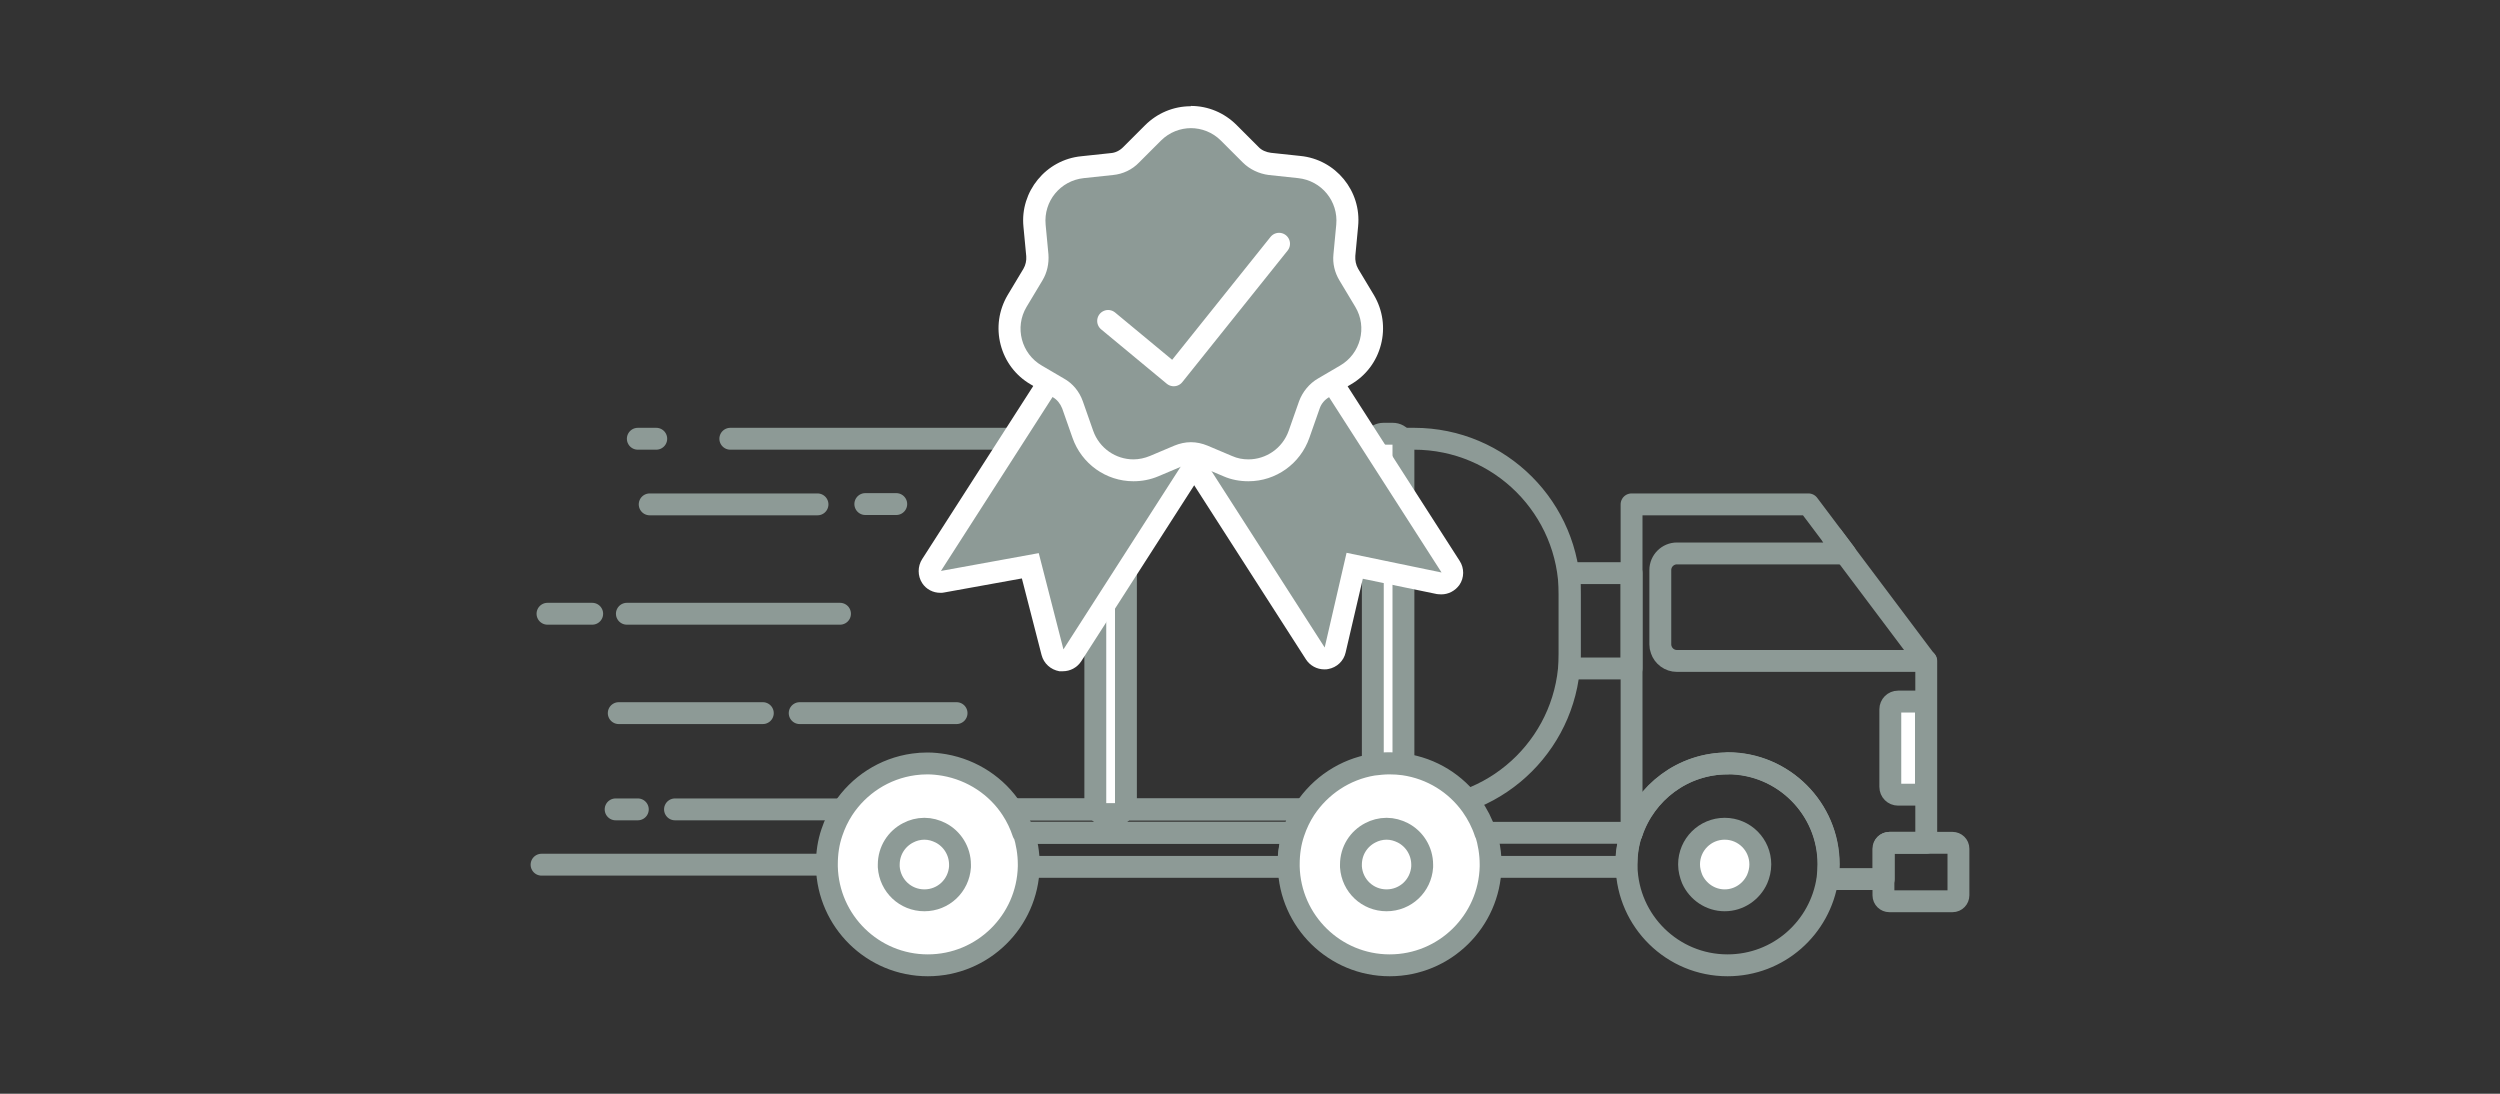 <?xml version="1.0" encoding="UTF-8"?>
<svg id="texto" xmlns="http://www.w3.org/2000/svg" viewBox="0 0 80 35">
  <rect x="0" y="0" width="80" height="35" fill="#333333" stroke="none"/>
  <defs>
    <style>
      .cls-1 {
        fill: none;
      }

      .cls-1, .cls-2 {
        stroke: #8d9a96;
      }

      .cls-1, .cls-2, .cls-3 {
        stroke-linecap: round;
        stroke-linejoin: round;
        stroke-width: .7px;
      }

      .cls-4, .cls-3 {
        fill: #8d9a96;
      }

      .cls-5, .cls-2 {
        fill: #fff;
      }

      .cls-3 {
        stroke: #fff;
      }
    </style>
  </defs>
  <g>
    <g>
      <path class="cls-1" d="M23.37,14.04h21.88c2.75,0,4.98,2.23,4.98,4.98v1.9c0,2.75-2.23,4.98-4.98,4.98h-23.65"/>
      <line class="cls-1" x1="26.65" y1="27.67" x2="17.33" y2="27.67"/>
      <line class="cls-1" x1="30.61" y1="22.82" x2="25.59" y2="22.82"/>
      <line class="cls-1" x1="19.8" y1="22.82" x2="24.41" y2="22.82"/>
      <line class="cls-1" x1="20.41" y1="14.04" x2="21" y2="14.04"/>
      <line class="cls-1" x1="18.95" y1="19.64" x2="17.52" y2="19.64"/>
      <line class="cls-1" x1="20.41" y1="25.9" x2="19.7" y2="25.9"/>
      <line class="cls-1" x1="26.88" y1="19.64" x2="20.06" y2="19.64"/>
      <line class="cls-1" x1="28.68" y1="16.13" x2="27.69" y2="16.13"/>
      <line class="cls-1" x1="26.16" y1="16.14" x2="20.79" y2="16.14"/>
      <path class="cls-1" d="M35.98,25.9c-.06.1-.17.16-.29.16h-.3c-.12,0-.23-.06-.29-.16h-5.8c.15.23.27.48.36.75h11.72c.09-.27.21-.52.36-.75h-5.78Z"/>
      <path class="cls-2" d="M35.98,14.04c-.06-.1-.17-.16-.29-.16h-.3c-.12,0-.23.06-.29.16-.03.05-.05.12-.05.18v11.49c0,.07.02.13.05.18.06.1.17.16.29.16h.3c.12,0,.23-.06.29-.16.03-.05.05-.12.05-.18v-11.49c0-.07-.02-.13-.05-.18Z"/>
      <path class="cls-2" d="M44.86,14.04c-.06-.1-.17-.16-.29-.16h-.3c-.12,0-.23.06-.29.16-.03.05-.05.12-.05.18v10.25c.17-.03.35-.04.52-.04.16,0,.31.01.46.03v-10.24c0-.07-.02-.13-.05-.18Z"/>
      <rect class="cls-1" x="50.23" y="18.34" width="1.98" height="3.05"/>
      <path class="cls-1" d="M61.63,21.15h-7.97c-.23,0-.43-.15-.5-.36-.02-.05-.03-.11-.03-.17v-2.38c0-.29.24-.53.53-.53h5.39l-1.18-1.57h-5.66v10.51h.01c.43-1.29,1.64-2.22,3.07-2.22,1.78,0,3.23,1.45,3.23,3.23,0,.16-.01.31-.03.47h1.79v-.97c0-.11.09-.19.19-.19h1.17v-5.82Z"/>
      <path class="cls-1" d="M41.39,26.65h-11.72c.11.32.16.66.16,1.02,0,.02,0,.05,0,.07h11.4s0-.05,0-.07c0-.35.06-.7.16-1.02Z"/>
      <path class="cls-1" d="M52.2,26.68v-.03h-4.68c.11.32.16.66.16,1.02,0,.02,0,.05,0,.07h4.36s0-.05,0-.07c0-.34.05-.67.15-.98Z"/>
      <path class="cls-1" d="M52.21,26.65h-.01v.03s0-.02.01-.03Z"/>
      <path class="cls-2" d="M60.74,22.45c-.14,0-.25.11-.25.25v2.48c0,.14.11.25.25.25h.89v-2.98h-.89Z"/>
      <path class="cls-1" d="M62.48,26.97h-2.02c-.11,0-.19.09-.19.19v1.49c0,.11.09.19.19.19h2.02c.11,0,.19-.09.19-.19v-1.49c0-.11-.09-.19-.19-.19Z"/>
      <path class="cls-2" d="M32.74,26.65c-.09-.27-.21-.52-.36-.75-.48-.74-1.26-1.26-2.16-1.42-.18-.03-.36-.05-.54-.05-.15,0-.3.01-.44.03-.95.13-1.76.67-2.26,1.43-.15.23-.27.48-.36.75-.11.32-.16.66-.16,1.02,0,.02,0,.05,0,.07.04,1.75,1.47,3.16,3.23,3.16s3.19-1.41,3.23-3.16c0-.02,0-.05,0-.07,0-.35-.06-.7-.16-1.02Z"/>
      <path class="cls-2" d="M47.53,26.65c-.1-.31-.25-.6-.44-.87-.5-.7-1.27-1.19-2.17-1.32-.15-.02-.3-.03-.46-.03-.18,0-.35.02-.52.04-.91.15-1.69.68-2.18,1.42-.15.23-.27.48-.36.75-.11.32-.16.66-.16,1.02,0,.02,0,.05,0,.07.04,1.75,1.47,3.16,3.23,3.16s3.19-1.41,3.23-3.16c0-.02,0-.05,0-.07,0-.35-.06-.7-.16-1.02Z"/>
      <path class="cls-1" d="M55.28,24.43c-1.43,0-2.64.93-3.07,2.22,0,.01,0,.02-.01.03-.1.31-.15.64-.15.98,0,.02,0,.05,0,.07.04,1.75,1.47,3.16,3.23,3.16,1.63,0,2.97-1.2,3.2-2.77.02-.15.03-.31.03-.47,0-1.78-1.45-3.23-3.23-3.23Z"/>
    </g>
    <path class="cls-2" d="M30.1,26.65c-.16-.08-.33-.13-.52-.13s-.37.05-.52.13c-.37.19-.62.57-.62,1.02,0,.02,0,.05,0,.07.04.6.53,1.07,1.14,1.07s1.1-.47,1.14-1.07c0-.02,0-.05,0-.07,0-.44-.25-.83-.62-1.02Z"/>
    <path class="cls-2" d="M44.89,26.65c-.16-.08-.33-.13-.52-.13s-.37.05-.52.13c-.37.19-.62.57-.62,1.02,0,.02,0,.05,0,.07.04.6.53,1.07,1.14,1.07s1.1-.47,1.14-1.07c0-.02,0-.05,0-.07,0-.44-.25-.83-.62-1.02Z"/>
    <path class="cls-2" d="M55.19,26.52c-.63,0-1.14.51-1.14,1.14,0,.17.04.32.1.47.18.4.58.68,1.04.68s.86-.28,1.04-.68c.06-.14.1-.3.1-.47,0-.63-.51-1.14-1.14-1.14Z"/>
    <line class="cls-1" x1="58.64" y1="17.17" x2="61.63" y2="21.15"/>
  </g>
  <g>
    <g>
      <path class="cls-4" d="M42.38,21.07c-.12,0-.23-.06-.29-.16l-4.98-7.76c-.05-.08-.07-.17-.05-.26.02-.09.08-.17.15-.22l3.75-2.4c.06-.04.12-.05.19-.05.12,0,.23.06.29.16l4.98,7.76c.08.12.07.27,0,.39-.07.1-.17.15-.29.15-.02,0-.05,0-.07,0l-2.71-.56-.62,2.69c-.03.14-.14.24-.28.27-.02,0-.04,0-.06,0Z"/>
      <path class="cls-5" d="M41.15,10.56l4.98,7.76-3.04-.63-.7,3.03-4.98-7.76,3.74-2.4M41.15,9.86c-.13,0-.26.04-.38.11l-3.74,2.4c-.16.1-.27.26-.31.44-.04.18,0,.37.09.53l4.98,7.76c.13.2.35.32.59.32.04,0,.08,0,.12-.01.28-.05.5-.26.56-.53l.55-2.36,2.37.49s.09.01.14.01c.23,0,.44-.11.58-.3.16-.23.16-.54.01-.77l-4.98-7.76c-.13-.21-.36-.32-.59-.32h0Z"/>
    </g>
    <g>
      <path class="cls-4" d="M33.97,21.12c-.14-.02-.25-.12-.28-.26l-.71-2.77-2.81.51s-.04,0-.06,0c-.12,0-.23-.06-.29-.16-.08-.12-.08-.27,0-.38l4.98-7.76c.05-.08.13-.13.22-.15.03,0,.05,0,.08,0,.07,0,.13.02.19.05l3.93,2.52c.16.1.21.32.11.48l-4.98,7.76c-.07.1-.18.16-.29.16-.02,0-.04,0-.06,0Z"/>
      <path class="cls-5" d="M35.08,10.5l3.93,2.52-4.98,7.76-.79-3.08-3.13.57,4.98-7.76M35.08,9.8s-.1,0-.15.02c-.18.04-.34.15-.44.31l-4.98,7.76c-.15.23-.15.54,0,.77.13.2.35.31.58.31.04,0,.08,0,.12-.01l2.49-.45.63,2.45c.07.27.29.47.57.52.04,0,.07,0,.11,0,.24,0,.46-.12.59-.32l4.98-7.76c.21-.33.11-.76-.21-.97l-3.93-2.52c-.11-.07-.25-.11-.38-.11h0Z"/>
    </g>
    <g>
      <path class="cls-4" d="M39.94,15.06c-.23,0-.45-.04-.66-.13l-.79-.33c-.12-.05-.26-.08-.39-.08s-.27.03-.39.08l-.79.33c-.21.09-.43.13-.66.13-.73,0-1.38-.46-1.62-1.15l-.33-.94c-.08-.23-.24-.42-.45-.55l-.7-.41c-.4-.23-.69-.61-.8-1.05-.12-.45-.05-.91.19-1.31l.51-.85c.11-.19.16-.4.14-.62l-.09-.95c-.09-.94.6-1.78,1.53-1.87l.94-.09c.23-.02.45-.13.62-.29l.7-.7c.32-.33.76-.51,1.22-.51s.89.18,1.22.51l.7.7c.17.17.38.27.62.29l.93.09c.94.1,1.62.94,1.53,1.87l-.09.95c-.02.21.03.43.14.62l.51.85c.24.4.3.86.19,1.31-.12.45-.4.82-.8,1.05l-.71.41c-.21.12-.37.32-.45.55l-.33.94c-.24.69-.89,1.15-1.62,1.15Z"/>
      <path class="cls-5" d="M38.1,4.1c.35,0,.7.13.97.4l.7.7c.22.22.52.36.83.4l.94.1c.75.08,1.29.74,1.22,1.49l-.09.95c-.03.29.04.58.19.83l.51.85c.39.65.17,1.5-.49,1.88l-.7.41c-.28.16-.5.43-.61.73l-.33.94c-.2.57-.73.92-1.29.92-.18,0-.35-.03-.53-.11l-.78-.33c-.17-.07-.35-.11-.53-.11s-.36.04-.53.11l-.78.33c-.17.07-.35.11-.53.11-.56,0-1.09-.35-1.29-.92l-.33-.94c-.11-.31-.32-.57-.61-.73l-.7-.41c-.66-.38-.88-1.23-.49-1.88l.51-.85c.15-.25.21-.54.19-.83l-.09-.95c-.07-.75.47-1.41,1.22-1.49l.94-.1c.31-.03.61-.17.83-.4l.7-.7c.27-.27.62-.4.97-.4M38.1,3.4c-.55,0-1.07.22-1.46.61l-.7.7c-.11.11-.25.18-.4.19l-.94.1c-1.13.11-1.96,1.13-1.85,2.25l.09.95c.01.14-.02.28-.09.4l-.51.85c-.28.48-.36,1.04-.22,1.58s.48.99.96,1.27l.71.41c.14.08.24.21.3.36l.33.94c.29.83,1.07,1.39,1.95,1.39.27,0,.54-.05.8-.16l.78-.33c.08-.03.17-.05.26-.05s.18.02.26.05l.78.33c.25.11.52.16.8.16.88,0,1.66-.56,1.95-1.39l.33-.94c.05-.15.16-.28.3-.36l.7-.41c.48-.28.82-.73.96-1.27s.06-1.1-.22-1.58l-.51-.85c-.07-.12-.1-.27-.09-.41l.09-.95c.11-1.13-.72-2.14-1.85-2.25l-.94-.1c-.15-.02-.3-.08-.4-.19l-.7-.7c-.39-.39-.91-.61-1.46-.61h0Z"/>
    </g>
    <polyline class="cls-3" points="35.46 10.27 37.56 12.01 40.93 7.8"/>
  </g>
</svg>